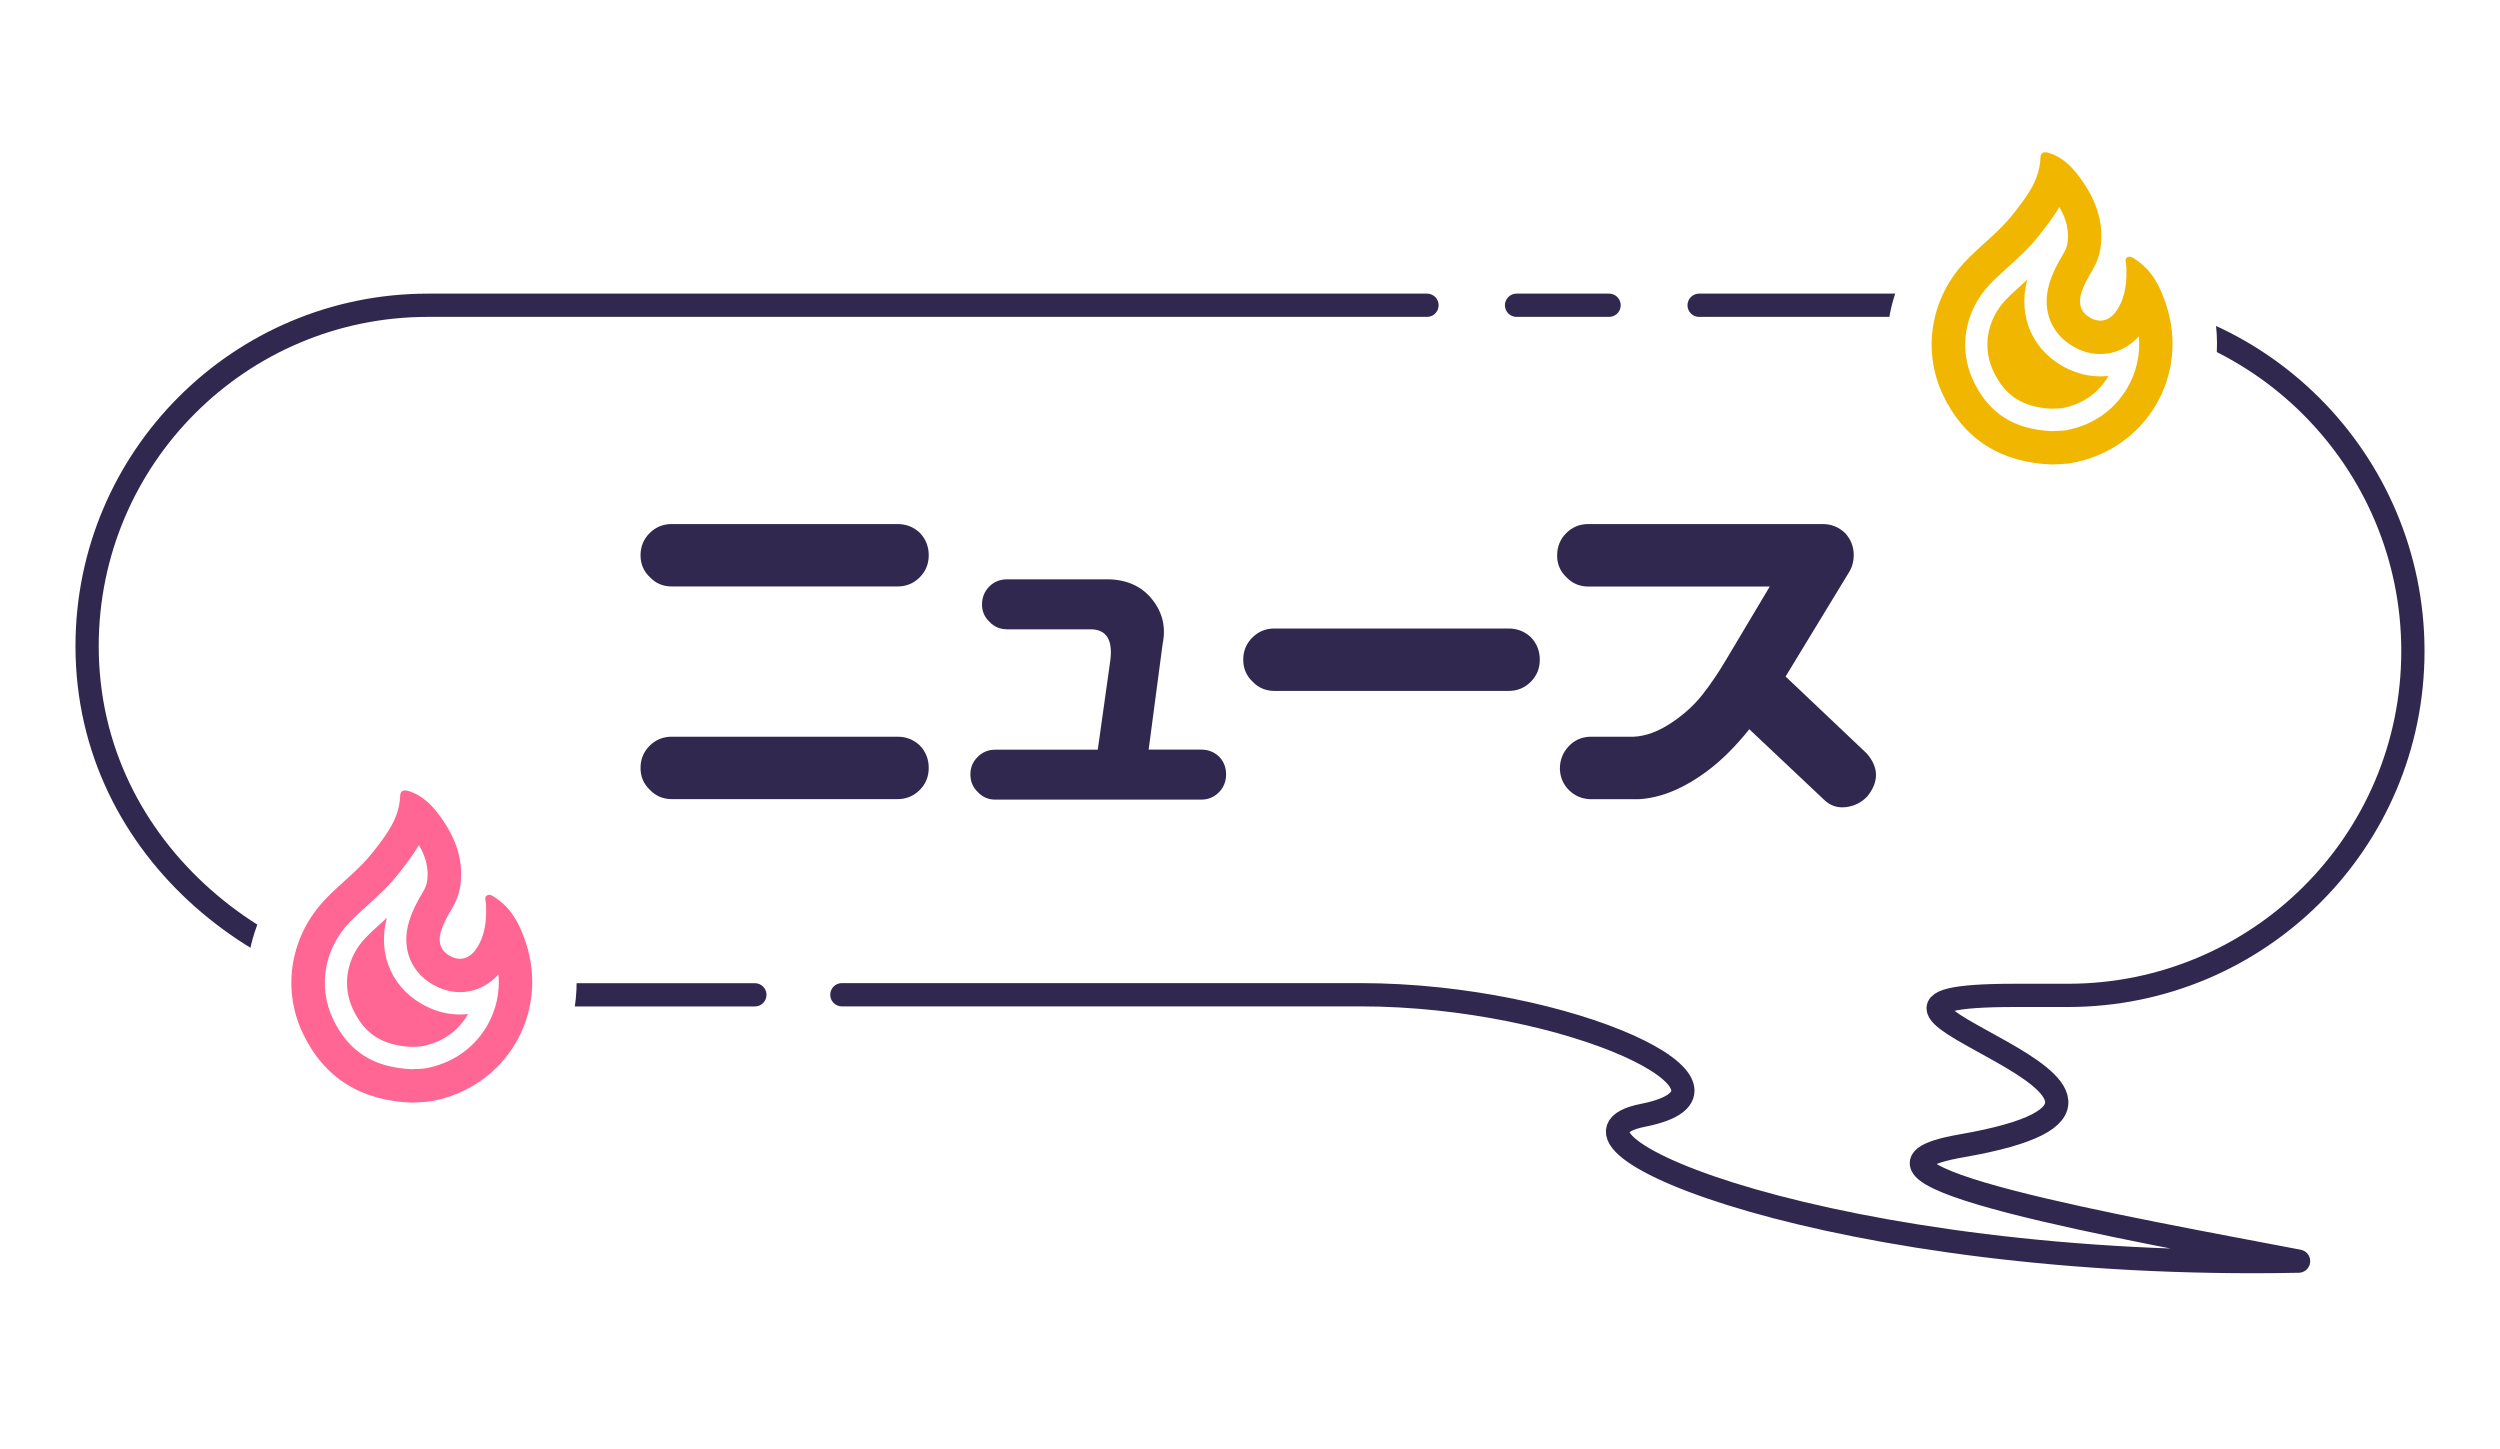 <svg width="314" height="182" viewBox="0 0 314 182" fill="none" xmlns="http://www.w3.org/2000/svg">
<g clip-path="url(#clip0_258_2900)">
<path d="M282.95 168.46C261.84 168.46 240.74 166.17 223.54 162.02C208.39 158.36 194.22 153.55 193.21 143.23C193.05 141.62 193.24 139.86 193.88 138.15C188.01 136.46 179.91 134.94 170.86 134.94H57.03C43.29 134.94 29.39 129.61 18.88 120.32C7.31 110.09 0.94 96.18 0.94 81.15C0.94 52.03 24.63 28.34 53.75 28.34H259.72C289.13 28.34 313.06 52.31 313.06 81.78C313.06 108.44 293.33 130.58 267.69 134.43C268.32 136.21 268.54 138.2 268.17 140.41C267.95 141.73 267.55 142.91 267 143.98C273.83 145.41 280.86 146.74 285.26 147.57C287.14 147.93 288.93 148.26 290.58 148.58C295.61 149.54 299.09 154.15 298.66 159.25C298.23 164.35 294.01 168.3 288.89 168.4C286.89 168.44 284.91 168.46 282.95 168.46Z" fill="white"/>
<path d="M105.74 124.94H170.86C197.1 124.94 222.38 136.91 206.37 140.08C191.37 143.05 230.61 159.55 288.7 158.4C268.22 154.47 227.01 147.28 246.35 143.92C282.98 137.55 220.85 125.02 253.03 125.02H259.72C283.66 125.02 303.06 105.71 303.06 81.78C303.06 57.85 283.65 38.34 259.72 38.34H213.41" stroke="#31284F" stroke-width="2.92" stroke-linecap="round" stroke-linejoin="round"/>
<path d="M179.23 38.34H53.75C30.11 38.34 10.94 57.51 10.94 81.15C10.94 107.24 34.41 124.95 57.03 124.95H94.81" stroke="#31284F" stroke-width="2.92" stroke-linecap="round" stroke-linejoin="round"/>
<path d="M202.1 38.34H190.48" stroke="#31284F" stroke-width="2.92" stroke-linecap="round" stroke-linejoin="round"/>
<g filter="url(#filter0_d_258_2900)">
<path d="M51.51 144.091C43.02 143.791 36.42 139.531 32.92 132.091C29.31 124.411 30.81 115.411 36.73 109.151C37.66 108.171 38.59 107.331 39.5 106.511C40.61 105.501 41.67 104.551 42.43 103.571C43.81 101.801 44.62 100.711 44.66 99.751C44.79 96.291 47.45 93.681 50.85 93.681C51.62 93.681 52.39 93.811 53.21 94.091C55.55 94.871 57.6 96.391 59.32 98.611C61.47 101.381 62.78 104.181 63.28 107.061C64.3 107.381 65.02 107.881 65.36 108.121C68.97 110.531 70.48 114.081 71.31 116.531C73.27 122.351 72.63 128.671 69.56 133.871C66.49 139.081 61.26 142.701 55.2 143.801C54.24 143.981 53.38 144.011 52.7 144.041C52.49 144.041 51.83 144.081 51.7 144.081C51.63 144.081 51.57 144.081 51.5 144.081L51.51 144.091Z" fill="white"/>
<path d="M52.61 106.131C53.52 107.681 53.85 109.111 53.66 110.601C53.6 111.051 53.44 111.501 53.15 111.981C52.49 113.081 51.82 114.291 51.39 115.701C50.31 119.191 51.7 122.441 54.94 123.961C55.86 124.391 56.81 124.611 57.78 124.611C59.61 124.611 61.31 123.811 62.61 122.391C62.81 124.661 62.31 126.911 61.14 128.901C59.49 131.701 56.76 133.571 53.46 134.181C53.18 134.231 52.79 134.251 52.34 134.261C52.12 134.261 51.9 134.281 51.68 134.291C46.88 134.071 43.74 132.041 41.8 127.931C39.92 123.921 40.73 119.201 43.86 115.891C44.53 115.181 45.29 114.501 46.09 113.771C47.47 112.531 48.89 111.241 50.17 109.591L50.24 109.501C51.02 108.501 51.88 107.391 52.62 106.131M50.85 99.281C50.52 99.281 50.28 99.451 50.26 99.971C50.15 102.821 48.5 104.901 46.85 107.011C45.09 109.271 42.76 110.941 40.81 113.001C36.57 117.471 35.33 124.021 38 129.711C40.69 135.431 45.42 138.271 51.72 138.491C52.57 138.431 53.39 138.451 54.21 138.301C63.54 136.591 69.04 127.311 66.02 118.321C65.29 116.151 64.29 114.131 62.29 112.801C62.03 112.631 61.75 112.391 61.45 112.391C61.37 112.391 61.29 112.411 61.21 112.441C60.76 112.661 61.02 113.161 61.04 113.521C61.13 115.451 60.99 117.331 59.92 119.021C59.33 119.951 58.59 120.421 57.78 120.421C57.44 120.421 57.09 120.341 56.73 120.171C55.4 119.541 54.94 118.451 55.4 116.941C55.71 115.941 56.22 115.031 56.76 114.131C57.32 113.191 57.7 112.201 57.84 111.111C58.27 107.631 56.97 104.701 54.91 102.041C54 100.871 52.9 99.88 51.44 99.391C51.24 99.32 51.04 99.27 50.86 99.27L50.85 99.281Z" fill="#FF6693"/>
<path d="M51.66 131.491C47.99 131.291 45.78 129.861 44.32 126.741C42.93 123.781 43.54 120.281 45.88 117.821C46.48 117.191 47.2 116.541 47.96 115.851C48.17 115.661 48.39 115.461 48.6 115.261C47.32 119.951 49.35 124.431 53.74 126.501C55.04 127.111 56.39 127.421 57.77 127.421C58.11 127.421 58.45 127.401 58.79 127.361C58.77 127.401 58.74 127.441 58.72 127.481C57.49 129.571 55.44 130.971 52.94 131.421C52.71 131.451 52.46 131.451 52.21 131.461C52.03 131.461 51.84 131.481 51.66 131.481V131.491Z" fill="#FF6693"/>
</g>
<g filter="url(#filter1_d_258_2900)">
<path d="M257.54 63.94C249.05 63.64 242.45 59.38 238.95 51.94C235.34 44.26 236.84 35.26 242.76 29C243.69 28.02 244.62 27.18 245.53 26.36C246.64 25.35 247.7 24.4 248.46 23.42C249.84 21.65 250.65 20.56 250.69 19.6C250.82 16.14 253.48 13.53 256.88 13.53C257.65 13.53 258.42 13.66 259.24 13.94C261.58 14.72 263.63 16.24 265.35 18.46C267.5 21.23 268.81 24.03 269.31 26.91C270.33 27.23 271.05 27.73 271.39 27.97C275 30.38 276.51 33.93 277.34 36.38C279.3 42.2 278.66 48.52 275.59 53.72C272.52 58.93 267.29 62.55 261.23 63.65C260.27 63.83 259.41 63.86 258.73 63.89C258.52 63.89 257.86 63.93 257.73 63.93C257.66 63.93 257.6 63.93 257.53 63.93L257.54 63.94Z" fill="white"/>
<path d="M258.64 25.98C259.55 27.53 259.88 28.96 259.69 30.45C259.64 30.9 259.47 31.35 259.18 31.83C258.52 32.93 257.85 34.14 257.42 35.55C256.34 39.05 257.73 42.29 260.97 43.82C261.89 44.25 262.84 44.47 263.81 44.47C265.64 44.47 267.34 43.67 268.64 42.25C268.84 44.52 268.34 46.77 267.17 48.76C265.52 51.56 262.79 53.43 259.49 54.04C259.21 54.09 258.82 54.11 258.37 54.12C258.15 54.12 257.93 54.14 257.71 54.15C252.91 53.93 249.77 51.9 247.83 47.79C245.95 43.78 246.76 39.06 249.89 35.75C250.56 35.04 251.32 34.36 252.12 33.63C253.5 32.38 254.92 31.1 256.2 29.46L256.27 29.37C257.05 28.37 257.92 27.26 258.66 25.99M256.87 19.13C256.54 19.13 256.3 19.3 256.28 19.82C256.17 22.67 254.52 24.75 252.87 26.86C251.11 29.12 248.78 30.79 246.83 32.85C242.59 37.32 241.35 43.87 244.02 49.56C246.71 55.28 251.44 58.12 257.74 58.34C258.59 58.28 259.41 58.3 260.23 58.15C269.56 56.44 275.06 47.16 272.04 38.17C271.31 36 270.31 33.98 268.31 32.65C268.05 32.48 267.77 32.24 267.47 32.24C267.39 32.24 267.31 32.26 267.23 32.29C266.78 32.51 267.04 33.01 267.06 33.37C267.15 35.3 267.01 37.18 265.94 38.87C265.35 39.8 264.61 40.27 263.8 40.27C263.46 40.27 263.11 40.19 262.75 40.02C261.42 39.39 260.96 38.3 261.42 36.79C261.73 35.79 262.24 34.88 262.78 33.98C263.34 33.04 263.72 32.05 263.85 30.96C264.28 27.48 262.98 24.55 260.92 21.89C260.01 20.72 258.91 19.73 257.45 19.24C257.25 19.17 257.05 19.12 256.87 19.12V19.13Z" fill="#F1B700"/>
<path d="M257.69 51.34C254.02 51.14 251.81 49.71 250.35 46.59C248.96 43.63 249.57 40.13 251.91 37.67C252.51 37.04 253.23 36.39 253.99 35.7C254.2 35.51 254.42 35.31 254.63 35.11C253.35 39.8 255.38 44.28 259.77 46.35C261.07 46.96 262.42 47.27 263.8 47.27C264.14 47.27 264.48 47.25 264.82 47.21C264.8 47.25 264.77 47.29 264.75 47.33C263.52 49.42 261.47 50.82 258.97 51.27C258.74 51.3 258.49 51.3 258.24 51.31C258.06 51.31 257.87 51.33 257.69 51.33V51.34Z" fill="#F1B700"/>
</g>
<path d="M80.45 69.74C80.45 68.65 80.83 67.72 81.59 66.96C82.35 66.2 83.28 65.82 84.37 65.82H112.73C113.82 65.82 114.76 66.19 115.54 66.93C116.28 67.71 116.65 68.65 116.65 69.74C116.65 70.83 116.27 71.76 115.51 72.52C114.75 73.28 113.82 73.66 112.73 73.66H84.37C83.28 73.66 82.36 73.27 81.62 72.49C80.84 71.75 80.45 70.83 80.45 69.74ZM80.45 96.45C80.45 95.36 80.83 94.43 81.59 93.67C82.35 92.91 83.28 92.53 84.37 92.53H112.73C113.82 92.53 114.76 92.9 115.54 93.64C116.28 94.42 116.65 95.36 116.65 96.45C116.65 97.54 116.27 98.47 115.51 99.23C114.75 99.99 113.82 100.37 112.73 100.37H84.37C83.28 100.37 82.36 99.98 81.62 99.2C80.84 98.46 80.45 97.54 80.45 96.45Z" fill="#31284F"/>
<path d="M121.88 97.271C121.88 96.411 122.18 95.681 122.79 95.071C123.4 94.461 124.13 94.161 124.99 94.161H137.88L139.46 82.911C139.77 80.371 138.97 79.081 137.06 79.041H126.51C125.61 79.041 124.87 78.731 124.28 78.101C123.66 77.511 123.34 76.791 123.34 75.931C123.34 75.071 123.64 74.281 124.25 73.671C124.86 73.061 125.61 72.761 126.51 72.761H139.17C141.55 72.801 143.4 73.641 144.71 75.281C146.02 76.921 146.46 78.781 146.03 80.851L144.27 94.151H150.89C151.75 94.151 152.49 94.441 153.12 95.031C153.71 95.651 154 96.401 154 97.261C154 98.121 153.7 98.911 153.09 99.521C152.48 100.131 151.75 100.431 150.89 100.431H124.99C124.13 100.431 123.41 100.121 122.82 99.491C122.2 98.901 121.88 98.161 121.88 97.261V97.271Z" fill="#31284F"/>
<path d="M156.15 82.86C156.15 81.77 156.53 80.84 157.29 80.08C158.05 79.32 158.98 78.94 160.07 78.94H189.48C190.57 78.94 191.51 79.31 192.29 80.05C193.03 80.83 193.4 81.77 193.4 82.86C193.4 83.95 193.02 84.88 192.26 85.64C191.5 86.4 190.57 86.78 189.48 86.78H160.07C158.98 86.78 158.06 86.39 157.32 85.61C156.54 84.87 156.15 83.95 156.15 82.86Z" fill="#31284F"/>
<path d="M195.58 69.74C195.58 68.65 195.96 67.72 196.72 66.96C197.48 66.2 198.41 65.82 199.5 65.82H228.91C230 65.82 230.94 66.19 231.72 66.93C232.46 67.71 232.83 68.65 232.83 69.74C232.83 70.44 232.67 71.09 232.36 71.67L224.27 84.97L234.47 94.64C235.99 96.4 236.01 98.19 234.53 100.03C233.79 100.81 232.88 101.26 231.81 101.38C230.73 101.5 229.81 101.17 229.03 100.38L219.71 91.59C218.03 93.7 216.31 95.42 214.55 96.75C211.54 99.02 208.63 100.23 205.82 100.38H199.73C198.68 100.34 197.79 99.96 197.06 99.24C196.34 98.52 195.96 97.63 195.92 96.57C195.92 95.48 196.28 94.54 197 93.76C197.72 92.98 198.63 92.57 199.72 92.53H205.23C206.71 92.45 208.26 91.89 209.86 90.83C211.46 89.78 212.79 88.57 213.84 87.23C214.89 85.89 215.89 84.41 216.83 82.81L222.28 73.67H199.49C198.4 73.67 197.48 73.28 196.74 72.5C195.96 71.76 195.57 70.84 195.57 69.75L195.58 69.74Z" fill="#31284F"/>
</g>
<defs>
<filter id="filter0_d_258_2900" x="22.576" y="85.281" width="58.252" height="67.21" filterUnits="userSpaceOnUse" color-interpolation-filters="sRGB">
<feFlood flood-opacity="0" result="BackgroundImageFix"/>
<feColorMatrix in="SourceAlpha" type="matrix" values="0 0 0 0 0 0 0 0 0 0 0 0 0 0 0 0 0 0 127 0" result="hardAlpha"/>
<feOffset/>
<feGaussianBlur stdDeviation="4.2"/>
<feColorMatrix type="matrix" values="0 0 0 0 0.016 0 0 0 0 0 0 0 0 0 0 0 0 0 0.2 0"/>
<feBlend mode="normal" in2="BackgroundImageFix" result="effect1_dropShadow_258_2900"/>
<feBlend mode="normal" in="SourceGraphic" in2="effect1_dropShadow_258_2900" result="shape"/>
</filter>
<filter id="filter1_d_258_2900" x="228.606" y="5.13" width="58.252" height="67.21" filterUnits="userSpaceOnUse" color-interpolation-filters="sRGB">
<feFlood flood-opacity="0" result="BackgroundImageFix"/>
<feColorMatrix in="SourceAlpha" type="matrix" values="0 0 0 0 0 0 0 0 0 0 0 0 0 0 0 0 0 0 127 0" result="hardAlpha"/>
<feOffset/>
<feGaussianBlur stdDeviation="4.2"/>
<feColorMatrix type="matrix" values="0 0 0 0 0.016 0 0 0 0 0 0 0 0 0 0 0 0 0 0.2 0"/>
<feBlend mode="normal" in2="BackgroundImageFix" result="effect1_dropShadow_258_2900"/>
<feBlend mode="normal" in="SourceGraphic" in2="effect1_dropShadow_258_2900" result="shape"/>
</filter>
<clipPath id="clip0_258_2900">
<rect width="314" height="182" fill="white"/>
</clipPath>
</defs>
</svg>
